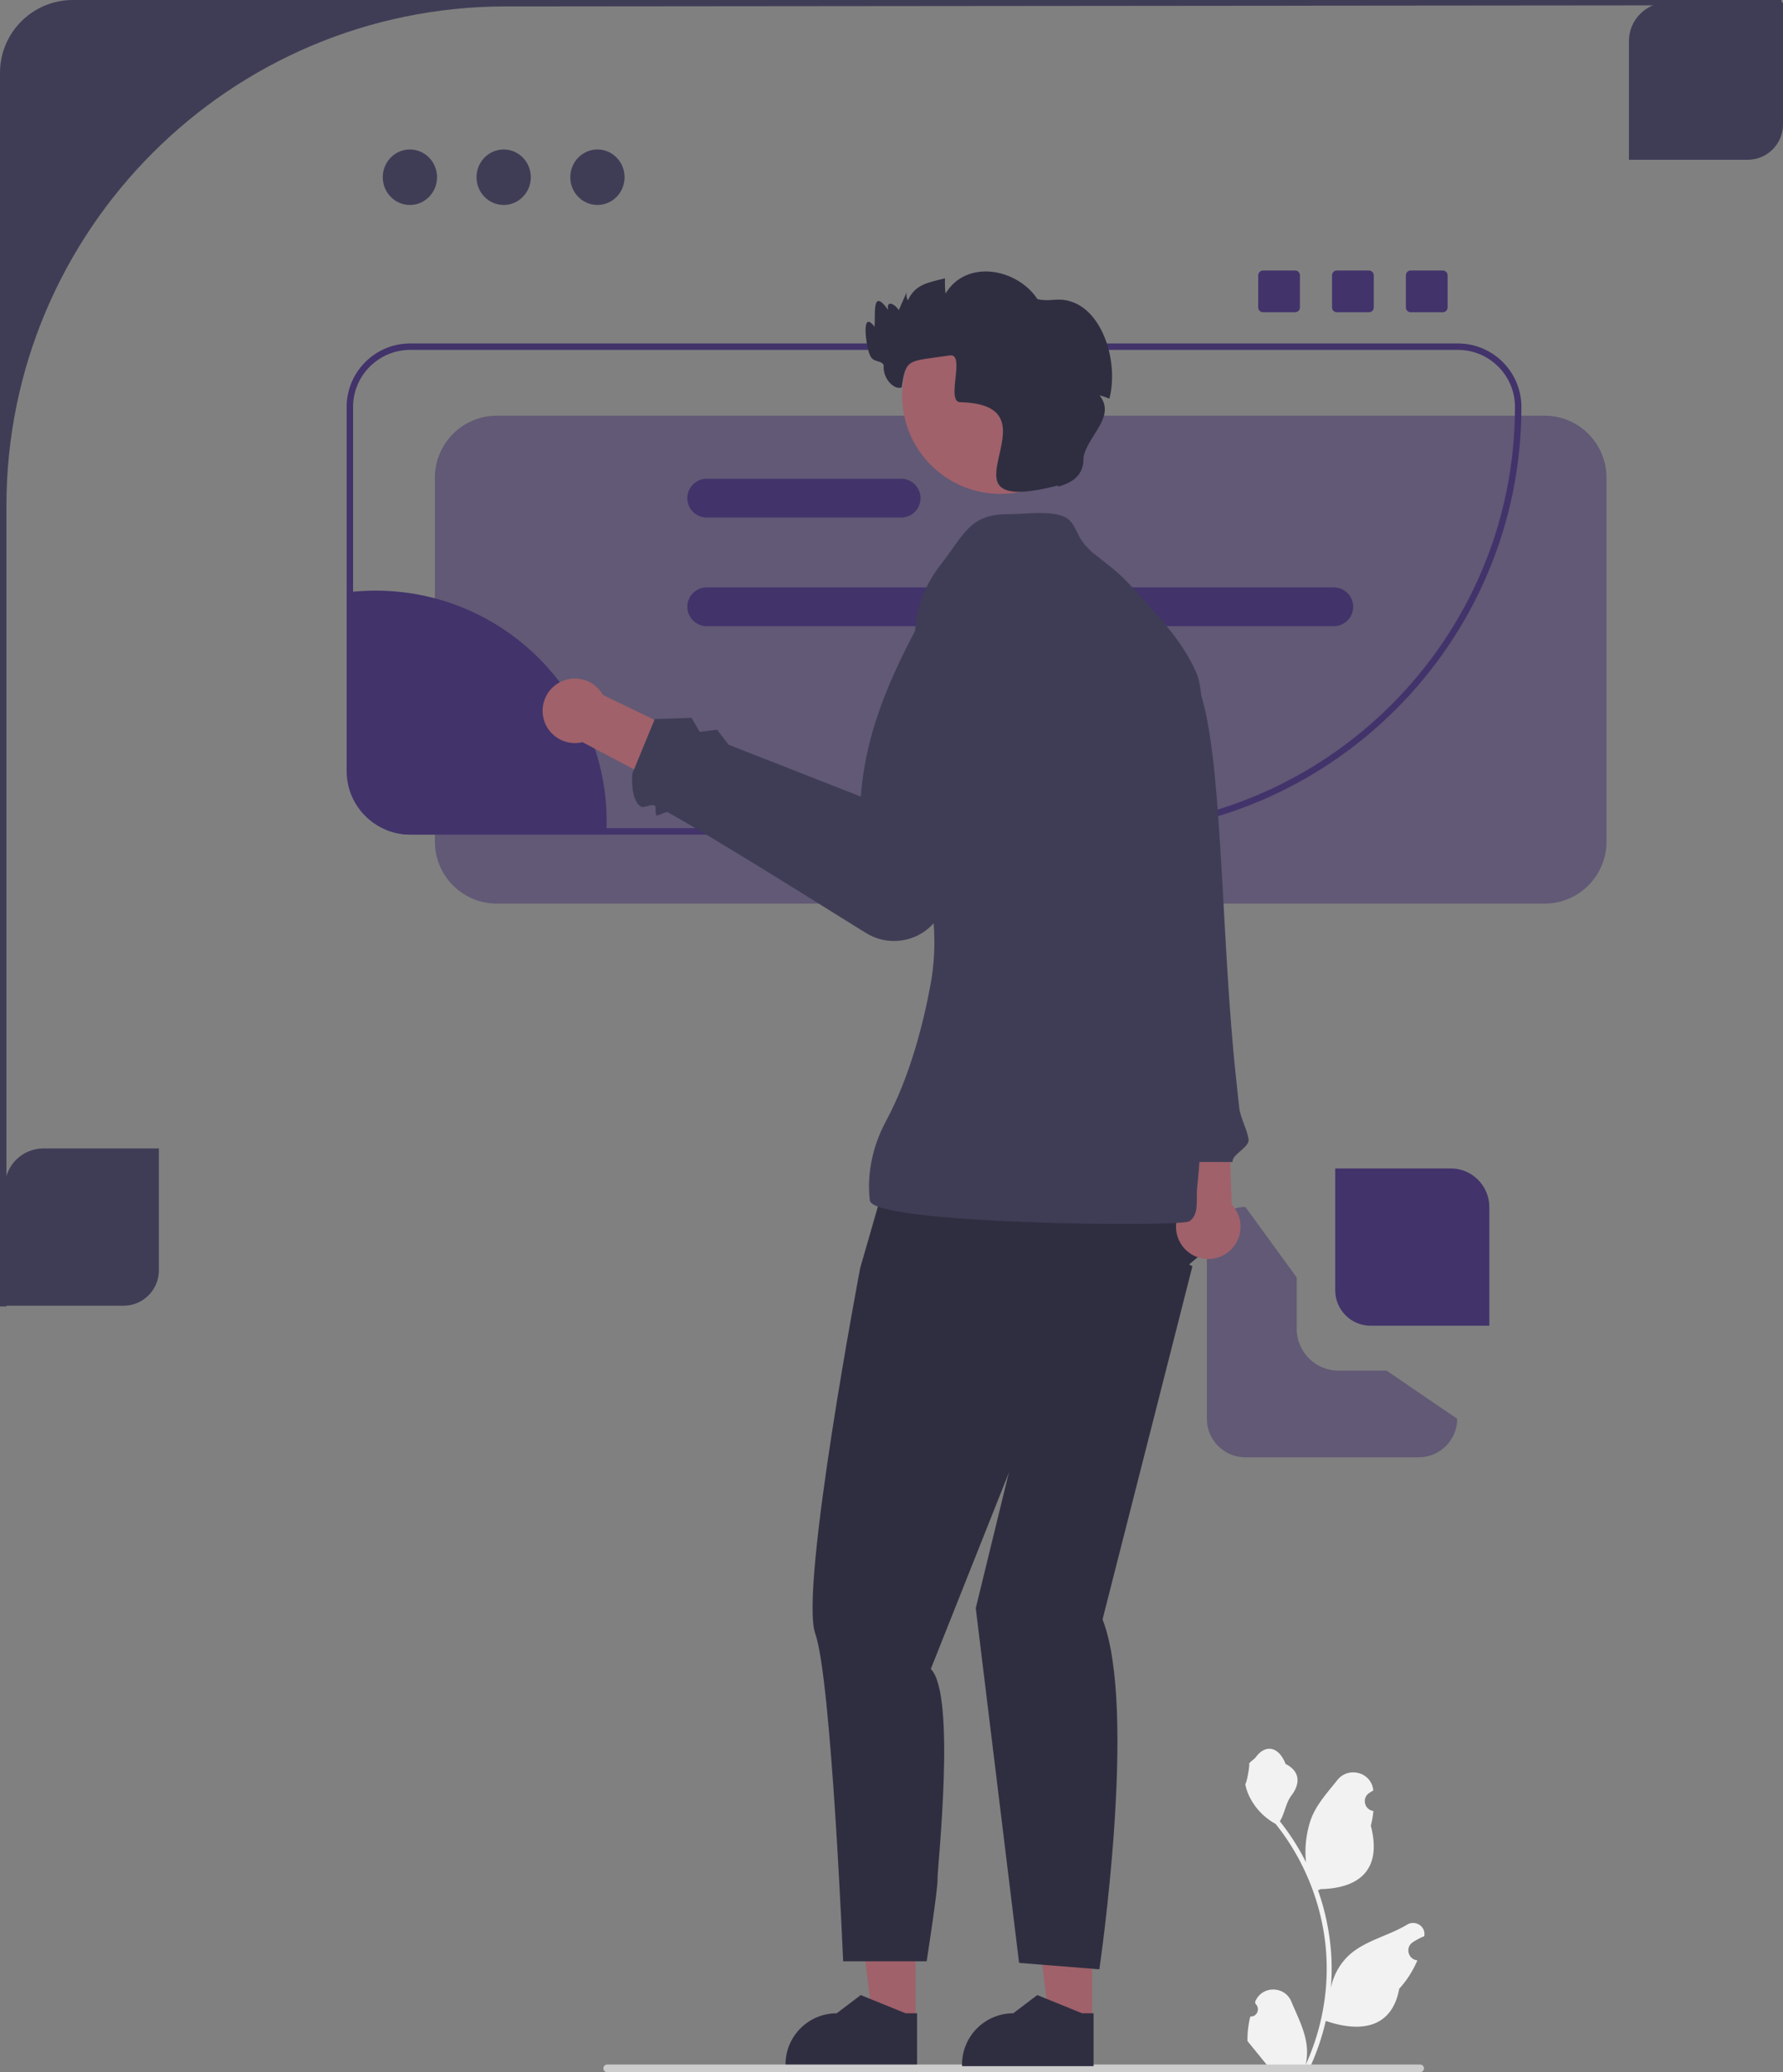 <svg xmlns="http://www.w3.org/2000/svg" width="555.5" height="645.545" viewBox="0 0 555.5 645.545"><rect x="0" y="0" width="555.5" height="645.545" fill="#808080" stroke="none"/><path fill="#3f3d56" d="M38.5 406.773h-37v-37c0-6.6 5.4-12 12-12h36v38c0 6.065-4.935 11-11 11ZM544.5 49.773h-37v-37c0-6.6 5.4-12 12-12h36v38c0 6.065-4.935 11-11 11Z"/><g><path fill="#a0616a" d="m285.241 629.768-13.327-.001-6.34-51.405 19.67.002-.003 51.404z"/><path fill="#2f2e41" d="m285.71 643.671-40.982-.002v-.518c0-8.81 7.142-15.95 15.951-15.951h.001l7.486-5.68 13.967 5.68h3.578v16.471Z"/></g><path fill="#2f2e41" d="M276.795 364.463 268 395s-19 99.935-14 113.935S262.685 611 262.685 611h26.016s3.504-22.34 3.401-25.703C292 581.935 298 527.935 290 519.935l35-88 55-46-21.567-26.77-81.638 5.298Z"/><path fill="#42336b" d="M404 414v-16l-16-22c-6.6 0-12 5.4-12 12v54c0 6.6 5.4 12 12 12h54c6.6 0 12-5.4 12-12l-22-15h-15c-7.168 0-13-5.832-13-13ZM481.22 281.5H154.78c-10.631 0-19.28-8.649-19.28-19.28V148.78c0-10.631 8.649-19.28 19.28-19.28h326.44c10.63 0 19.28 8.649 19.28 19.28v113.44c0 10.631-8.65 19.28-19.28 19.28Z" opacity=".5"/><path fill="#42336b" d="M340.78 260h-213c-10.906 0-19.78-8.874-19.78-19.78V126.78c0-10.907 8.873-19.78 19.78-19.78h326.44c10.906 0 19.78 8.874 19.78 19.78C474 200.238 414.238 260 340.78 260Zm-213-151c-9.804 0-17.78 7.976-17.78 17.78v113.44c0 9.804 7.976 17.78 17.78 17.78h213C413.135 258 472 199.135 472 126.78c0-9.804-7.976-17.78-17.78-17.78H127.78Z"/><g><path fill="#a0616a" d="m367.8 377.044-2.117-29.963 16.948-3.597 1.11 31.758a10.047 10.047 0 0 1 1.702 2.43c2.48 4.968.462 11.006-4.507 13.485-4.968 2.48-11.006.462-13.485-4.507-1.581-3.168-1.327-6.768.349-9.606Z"/><path fill="#3f3d56" d="m340.895 184.923-6.52 4.86 16.024 91.378-2.342 5.594 3.125 2.939.958 7.028L364.758 362H384c-.282-2.268 5.28-4.592 5-7-.32-2.753-2.575-6.918-2.895-9.827a1927.76 1927.76 0 0 1-.736-6.784c-.113-1.059-.227-2.124-.34-3.197-2.46-23.216-3.472-49.341-4.893-71.9-1.812-28.76-4.289-51.724-11.282-55.476l-27.959-22.893Z"/></g><path fill="#f2f2f2" d="M389.535 628.212c2.065.13 3.207-2.437 1.644-3.933l-.155-.618c.02-.05.04-.1.062-.149 2.089-4.981 9.17-4.947 11.24.042 1.84 4.428 4.18 8.864 4.757 13.546a18.029 18.029 0 0 1-.317 6.2c4.308-9.41 6.575-19.686 6.575-30.02 0-2.597-.142-5.193-.432-7.783a71.607 71.607 0 0 0-.995-6.31c-2.306-11.278-7.299-22.019-14.5-30.99-3.462-1.892-6.35-4.85-8.093-8.397-.627-1.278-1.118-2.654-1.35-4.056.394.052 1.485-5.948 1.188-6.317.55-.833 1.532-1.247 2.132-2.06 2.982-4.043 7.091-3.337 9.236 2.157 4.582 2.313 4.627 6.148 1.815 9.837-1.789 2.347-2.035 5.523-3.604 8.035.161.207.33.407.49.614a73.591 73.591 0 0 1 7.682 12.168c-.61-4.766.29-10.508 1.826-14.21 1.748-4.217 5.025-7.768 7.91-11.414 3.467-4.38 10.574-2.468 11.185 3.083l.017.161c-.429.242-.849.499-1.259.77-2.34 1.547-1.53 5.174 1.241 5.602l.063.01a30.628 30.628 0 0 1-.807 4.579c3.702 14.316-4.29 19.53-15.702 19.764-.252.13-.497.258-.749.381a73.187 73.187 0 0 1 2.764 9.979 73.856 73.856 0 0 1 1.28 9.049c.296 3.83.27 7.68-.052 11.503l.019-.135c.82-4.212 3.107-8.145 6.427-10.87 4.945-4.063 11.932-5.56 17.268-8.825 2.568-1.572 5.86.46 5.411 3.437l-.022.143c-.794.323-1.57.697-2.318 1.117-.429.242-.849.499-1.26.77-2.339 1.547-1.53 5.174 1.242 5.602l.063.01.129.019a30.655 30.655 0 0 1-5.639 8.829c-2.314 12.497-12.256 13.683-22.89 10.044h-.006a75.092 75.092 0 0 1-5.045 14.726h-18.02c-.065-.2-.123-.407-.18-.607 1.666.103 3.345.006 4.986-.297-1.337-1.641-2.674-3.295-4.011-4.935a1.12 1.12 0 0 1-.084-.097c-.679-.84-1.363-1.673-2.041-2.512v-.001a29.99 29.99 0 0 1 .878-7.64Z"/><path fill="#ccc" d="M187.983 644.355c0 .66.53 1.19 1.19 1.19h253.29c.66 0 1.19-.53 1.19-1.19 0-.66-.53-1.19-1.19-1.19h-253.29c-.66 0-1.19.53-1.19 1.19Z"/><path fill="#3f3d56" d="M22.69 0C10.159 0 0 10.159 0 22.69V407h2V157.68C2 71.7 71.7 2 157.68 2l397.684-.364L555 0H22.69Z"/><path fill="#42336b" d="M189 256c0 1.34-.04 2.68-.11 4h-61.11c-10.37 0-18.78-8.41-18.78-18.78v-56.78c2.63-.29 5.3-.44 8-.44 39.76 0 72 32.24 72 72ZM415.55 182.996H220.183c-3.33 0-6.036 2.707-6.036 6.036s2.706 6.036 6.036 6.036H415.55c3.33 0 6.036-2.706 6.036-6.036s-2.707-6.036-6.036-6.036ZM280.756 149.152h-60.574c-3.33 0-6.036 2.706-6.036 6.036s2.706 6.036 6.036 6.036h60.574c3.33 0 6.036-2.706 6.036-6.036s-2.706-6.036-6.036-6.036Z"/><g><path fill="#a0616a" d="m340.241 629.768-13.327-.001-6.34-51.405 19.67.002-.003 51.404z"/><path fill="#2f2e41" d="m340.71 643.671-40.982-.002v-.518c0-8.81 7.142-15.95 15.951-15.951h.001l7.486-5.68 13.967 5.68h3.578v16.471Z"/></g><path fill="#2f2e41" d="m312.5 376.5 7 61L304 501l13.5 110.5 25 2s12-81 1-109l28-110-21-12-38-6Z"/><path fill="#3f3d56" d="M338.583 170.386c-4.412-4.71-2.901-9-9.722-10.203-4.624-.815-10.189.002-14.924-.002-11.9-.01-13.689 6.57-20.54 15.311C275.75 198.01 292.168 216.08 288 243c-3.873 25.014 6.506 38.636 1.91 63.718-2.189 11.939-6.43 28.75-13.852 42.48C271.96 356.78 269.994 365.6 271 374c.89 7.435 96.907 8.302 99.564 6.472 3.128-2.154 2.07-6.772 2.376-9.99.828-8.715 1.67-14.822-.423-23.724-1.967-8.365-1.93-18.086-1.958-26.732-.026-8.336-11.767 5.426-11.085-2.896.87-10.614 2.594-20.999 4.494-31.516 1.471-8.141 2.047-16.506 4.208-24.477 2.489-9.182 5.456-17.259 5.556-26.888.078-7.496 1.887-17.975-1.093-24.842-4.39-10.117-13.244-19.227-20.712-27.33-3.714-4.029-7.401-6.65-11.644-9.99"/><g><path fill="#a0616a" d="m187.85 216.49 27.034 13.09-5.324 16.488-28.09-14.858c-.944.228-1.935.325-2.954.265-5.544-.325-9.774-5.082-9.448-10.626.325-5.543 5.082-9.773 10.625-9.448 3.536.208 6.53 2.222 8.156 5.089Z"/><path fill="#3f3d56" d="M270.775 291.212C268.185 289.841 228.74 264.685 208 253c-.389-.219-3.066 1.215-3.44 1.005-.57-.321-.027-2.705-.56-3.005-1.155-.65-3.312.823-4.269.284C196.266 249.33 197 241 197 241l7-17 11.444-.365L218 228l5.426-.654L227 232l41.192 16.162c1.601-21.478 10.19-39.197 19.494-56.53l3.761.71c9.484 1.792 15.81 10.819 14.259 20.345l-10.863 66.676a16.466 16.466 0 0 1-11.455 13.055 16.52 16.52 0 0 1-12.613-1.206Z"/></g><circle cx="311.671" cy="123.257" r="30.605" fill="#a0616a"/><path fill="#2f2e41" d="M345.64 124.188c-1.07-.43-2.14-.79-3.07-1.02 5.251 6.611-3.614 12.413-4.99 19.18.114 5.372-2.822 7.808-7.96 9.28l.12-.42c-41.791 10.704 2.293-24.93-30.381-25.911-4.98.29 1.67-15.367-3.45-14.58-13 2-13.606.626-14.999 10.002-2.53.829-6-3.001-5.59-7.001-.927-1.684-3.347-.606-4.32-3.16-1.03-1.95-2.99-14.7 1.48-8.74.295-4.07-.856-12.387 4.22-5.28-.661-3.234 2.145-1.833 3.32.09.83-1.89 1.66-3.77 2.48-5.66-.23.85-.08 1.78.34 2.62 2.358-5.012 5.96-5.466 11.58-6.88-.066 1.535-.03 3.33.18 4.72 6.525-10.812 22.328-7.791 28.629 1.76 3.993.912 5.68-.47 9.68.53 10.748 2.687 15.662 19.26 12.73 30.47Z"/><path fill="#42336b" d="M427 413h37v-37c0-6.6-5.4-12-12-12h-36v38c0 6.065 4.935 11 11 11Z"/><ellipse cx="127.706" cy="55.21" fill="#3f3d56" rx="8.457" ry="8.645"/><ellipse cx="156.92" cy="55.21" fill="#3f3d56" rx="8.457" ry="8.645"/><ellipse cx="186.134" cy="55.21" fill="#3f3d56" rx="8.457" ry="8.645"/><path fill="#42336b" d="M393.5 84.273c-.827 0-1.5.673-1.5 1.5v10c0 .827.673 1.5 1.5 1.5h10c.827 0 1.5-.673 1.5-1.5v-10c0-.827-.673-1.5-1.5-1.5h-10ZM416.5 84.273c-.827 0-1.5.673-1.5 1.5v10c0 .827.673 1.5 1.5 1.5h10c.827 0 1.5-.673 1.5-1.5v-10c0-.827-.673-1.5-1.5-1.5h-10ZM439.5 84.273c-.827 0-1.5.673-1.5 1.5v10c0 .827.673 1.5 1.5 1.5h10c.827 0 1.5-.673 1.5-1.5v-10c0-.827-.673-1.5-1.5-1.5h-10Z"/></svg>